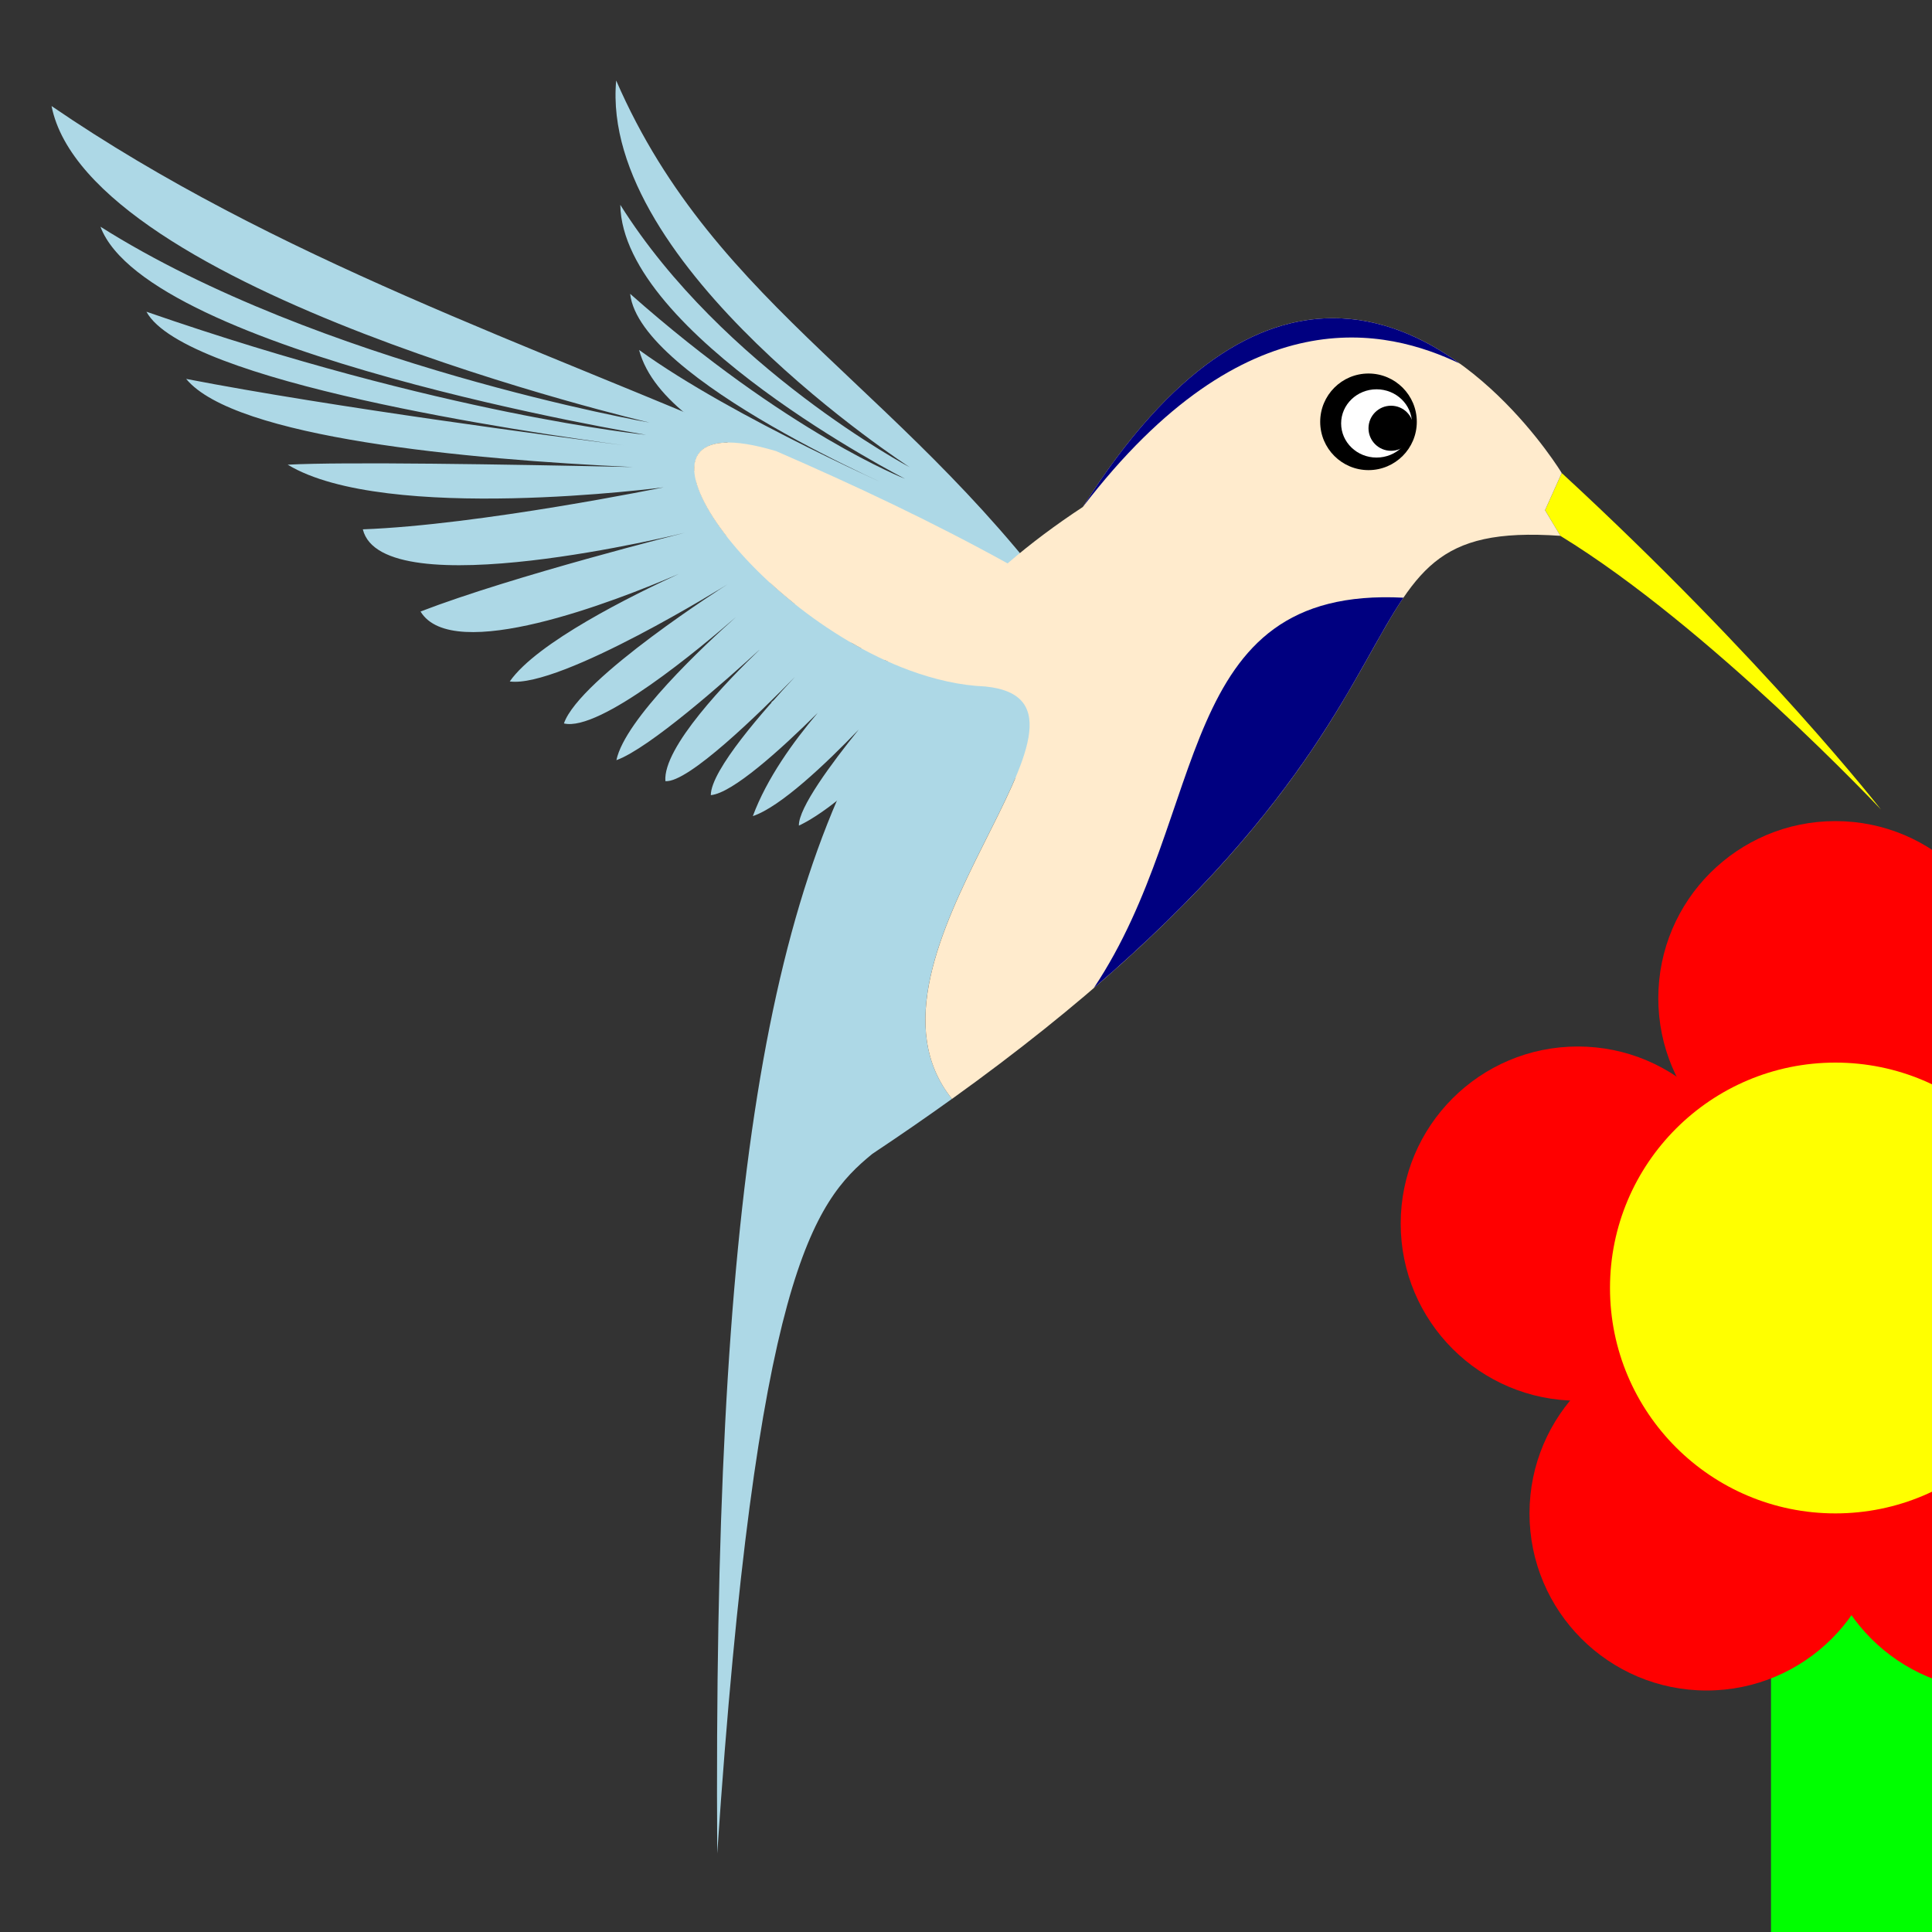 <svg width="100%" height="100%" viewBox="0 0 600 600"
     xmlns="http://www.w3.org/2000/svg" 
     xmlns:xlink="http://www.w3.org/1999/xlink">

  <rect x="0" y="0" width="600" height="600" fill="#333333" stroke="none"/>

  <desc>
    original work: https://openclipart.org/detail/271109/colibri-single-bird-colorfull
  </desc>

  <path style="fill:lightblue" d="M360.81 196.95c0 0-13.85 9.2-25.66-1.11-52.07-74.5-112.66-99.17-143.79-170.84-5.21 57.76 91.17 120.11 91.17 120.11 0 0-58.03-30.78-89.89-81.5 0.62 40.13 88.44 85.08 88.44 85.08 0 0-36.53-14.18-85.38-57.44 2.95 26.75 85.45 61.89 85.45 61.9 0 0-53.34-23.21-82.67-44.47 8.39 31.8 81.72 50.41 81.72 50.41 0 0-30.15-7.62-67.55-13.42 16.2 20.14 68.28 19.65 68.28 19.65 0 0-36.78 4.05-58.96 0.68-1.53 24.67 59.93 13.97 59.92 13.97 0 0-34.89 6.18-54.49 13.31 3.19 21.79 58.64-0.75 58.64-0.75 0 0-29.37 12.58-46.52 25.57 9.03 4.16 47.9-20.83 47.9-20.83 0 0-34.6 22.57-40.5 35.75 7.49 4.94 42.63-29.74 42.63-29.74 0 0-29.95 28.02-35.22 42.99 9.2-3.03 39-32.74 39-32.74 0 0-28.9 27.13-31.21 41.08 3.34 5.16 36.32-32.2 36.32-32.21 0 0-26.45 27.65-28.73 38.28 7.42 0.48 36.09-31.14 36.09-31.14 0 0-18.81 15.96-29.61 39.2 9.85-2.89 35.79-33.71 35.78-33.71 0 0-22.48 22.67-29.18 39.57 13.88-0.91 38.36-50.61 78.02-77.65z"/>
  <path style="fill:lightblue" d="M295.64 341.25z m0 0c-35.45-44.09 57.72-123.24 10.41-128.08-7.81-0.33-15.77-2.15-23.57-5.01-45.18 63.03-60.97 166.22-59.74 367.48 12.07-179.52 29.87-202.38 48.19-217.31 8.75-5.82 16.96-11.5 24.71-17.06-0.01 0 0.01-0.02 0-0.03z"/>
  <path style="fill:yellow" d="M485.01 146.9l-5.18 11.55 4.78 7.98c46.17 28.24 99.54 84.97 99.54 84.98 0 0-36.13-46.39-99.14-104.51z"/>
  <path style="fill:lightblue" d="M16.01 32.94c11.41 57.57 185.73 98.3 185.73 98.3 0 0-102.65-17.92-170.54-60.83 14.66 39.11 169.47 64.63 169.47 64.63 0 0-62.86-6.19-155.19-38.23 11.77 21.78 117.28 37.34 148.13 41.46-20.17-2.59-90.22-11.77-135.8-20.6 15.11 18.33 86.98 24.97 138.75 27.38-40-0.87-89.88-1.66-107.21-0.74 30.44 18.45 116.74 7.03 116.74 7.03 0 0-57.02 11.69-93.41 13.05 5.97 24.44 99.94 1.07 99.95 1.07 0 0-53.32 13.37-82.03 24.45 9.97 16.48 60.32-3.11 80.24-11.69-14.54 6.68-44.1 21.3-52.53 33.41 15.75 2.17 67.63-30.15 67.62-30.16 0 0-45.91 29.08-50.8 43.2 11.16 2.68 42.52-23.55 53.46-33.07-9.73 8.67-34.54 31.82-37.16 44.48 10.18-3.67 33.67-24.44 44.77-34.6-10.35 9.94-30.37 30.61-29.56 41.11 7.01 0.63 29.17-21.05 40.25-32.39-9.49 10.12-26.14 28.97-26.14 36.74 6.71-0.61 21.51-13.96 33.2-25.55-7.58 8.93-15.83 20.38-20.15 32.06 8.6-2.87 22.68-16.26 32.89-26.88-8.48 10.5-18.74 24.36-18.59 29.83 0 0 14.02-5.96 31.37-27.64-6.59 9.38-14.99 22.59-16.04 30.32 0 0 44.42-30.12 53.16-72.33-25.6-3.34-34.43 11.16-37.43 20.13-50.45-20.61-92.2-82.99-38.11-66.78-76.26-33.18-155.61-59.67-225.05-107.17z"/>
  <path style="fill:blanchedalmond" d="M413.65 98.81c-22.85 0.12-49.49 14.54-77.37 58.64-8.31 5.46-16.09 11.25-23.36 17.52-23.35-12.91-47.44-24.24-71.86-34.86-55.46-16.68-10.54 49 41.42 68.08 7.81 2.87 15.76 4.69 23.57 5.01 47.31 4.84-45.86 83.99-10.4 128.08 166.67-119.58 110.78-180.37 188.96-174.87l-4.78-7.96 5.18-11.55c0 0-29.21-48.33-71.36-48.09z "/>

  <circle style="fill:black" cx="425" cy="131" r="15" />
  <ellipse style="fill:white;" cx="427.5" cy="131.5" rx="11" ry="10.6" />
  <circle style="fill:black" cx="432" cy="133" r="7" />

  <path style="fill:navy" d="M413.65 98.81c-22.85 0.13-49.49 14.54-77.37 58.64 50.77-66.27 94.54-55.27 117.1-44.53-11.06-7.99-24.55-14.2-39.73-14.11z"/>
  <path style="fill:navy" d="M339.68 306.85c67.85-58.26 81.06-99.06 96.17-121.23-71.81-3.72-59.66 66.54-96.17 121.23z"/>
<rect x="550" y="400" width="50" height="200" style="fill:lime" />
<circle cx="570" cy="310" r="55" style="fill:red" />
<circle cx="490" cy="380" r="55" style="fill:red" />
<circle cx="650" cy="380" r="55" style="fill:red" />
<circle cx="530" cy="470" r="55" style="fill:red" />
<circle cx="620" cy="470" r="55" style="fill:red" />
<circle cx="570" cy="400" r="70" style="fill:yellow" />
</svg>

